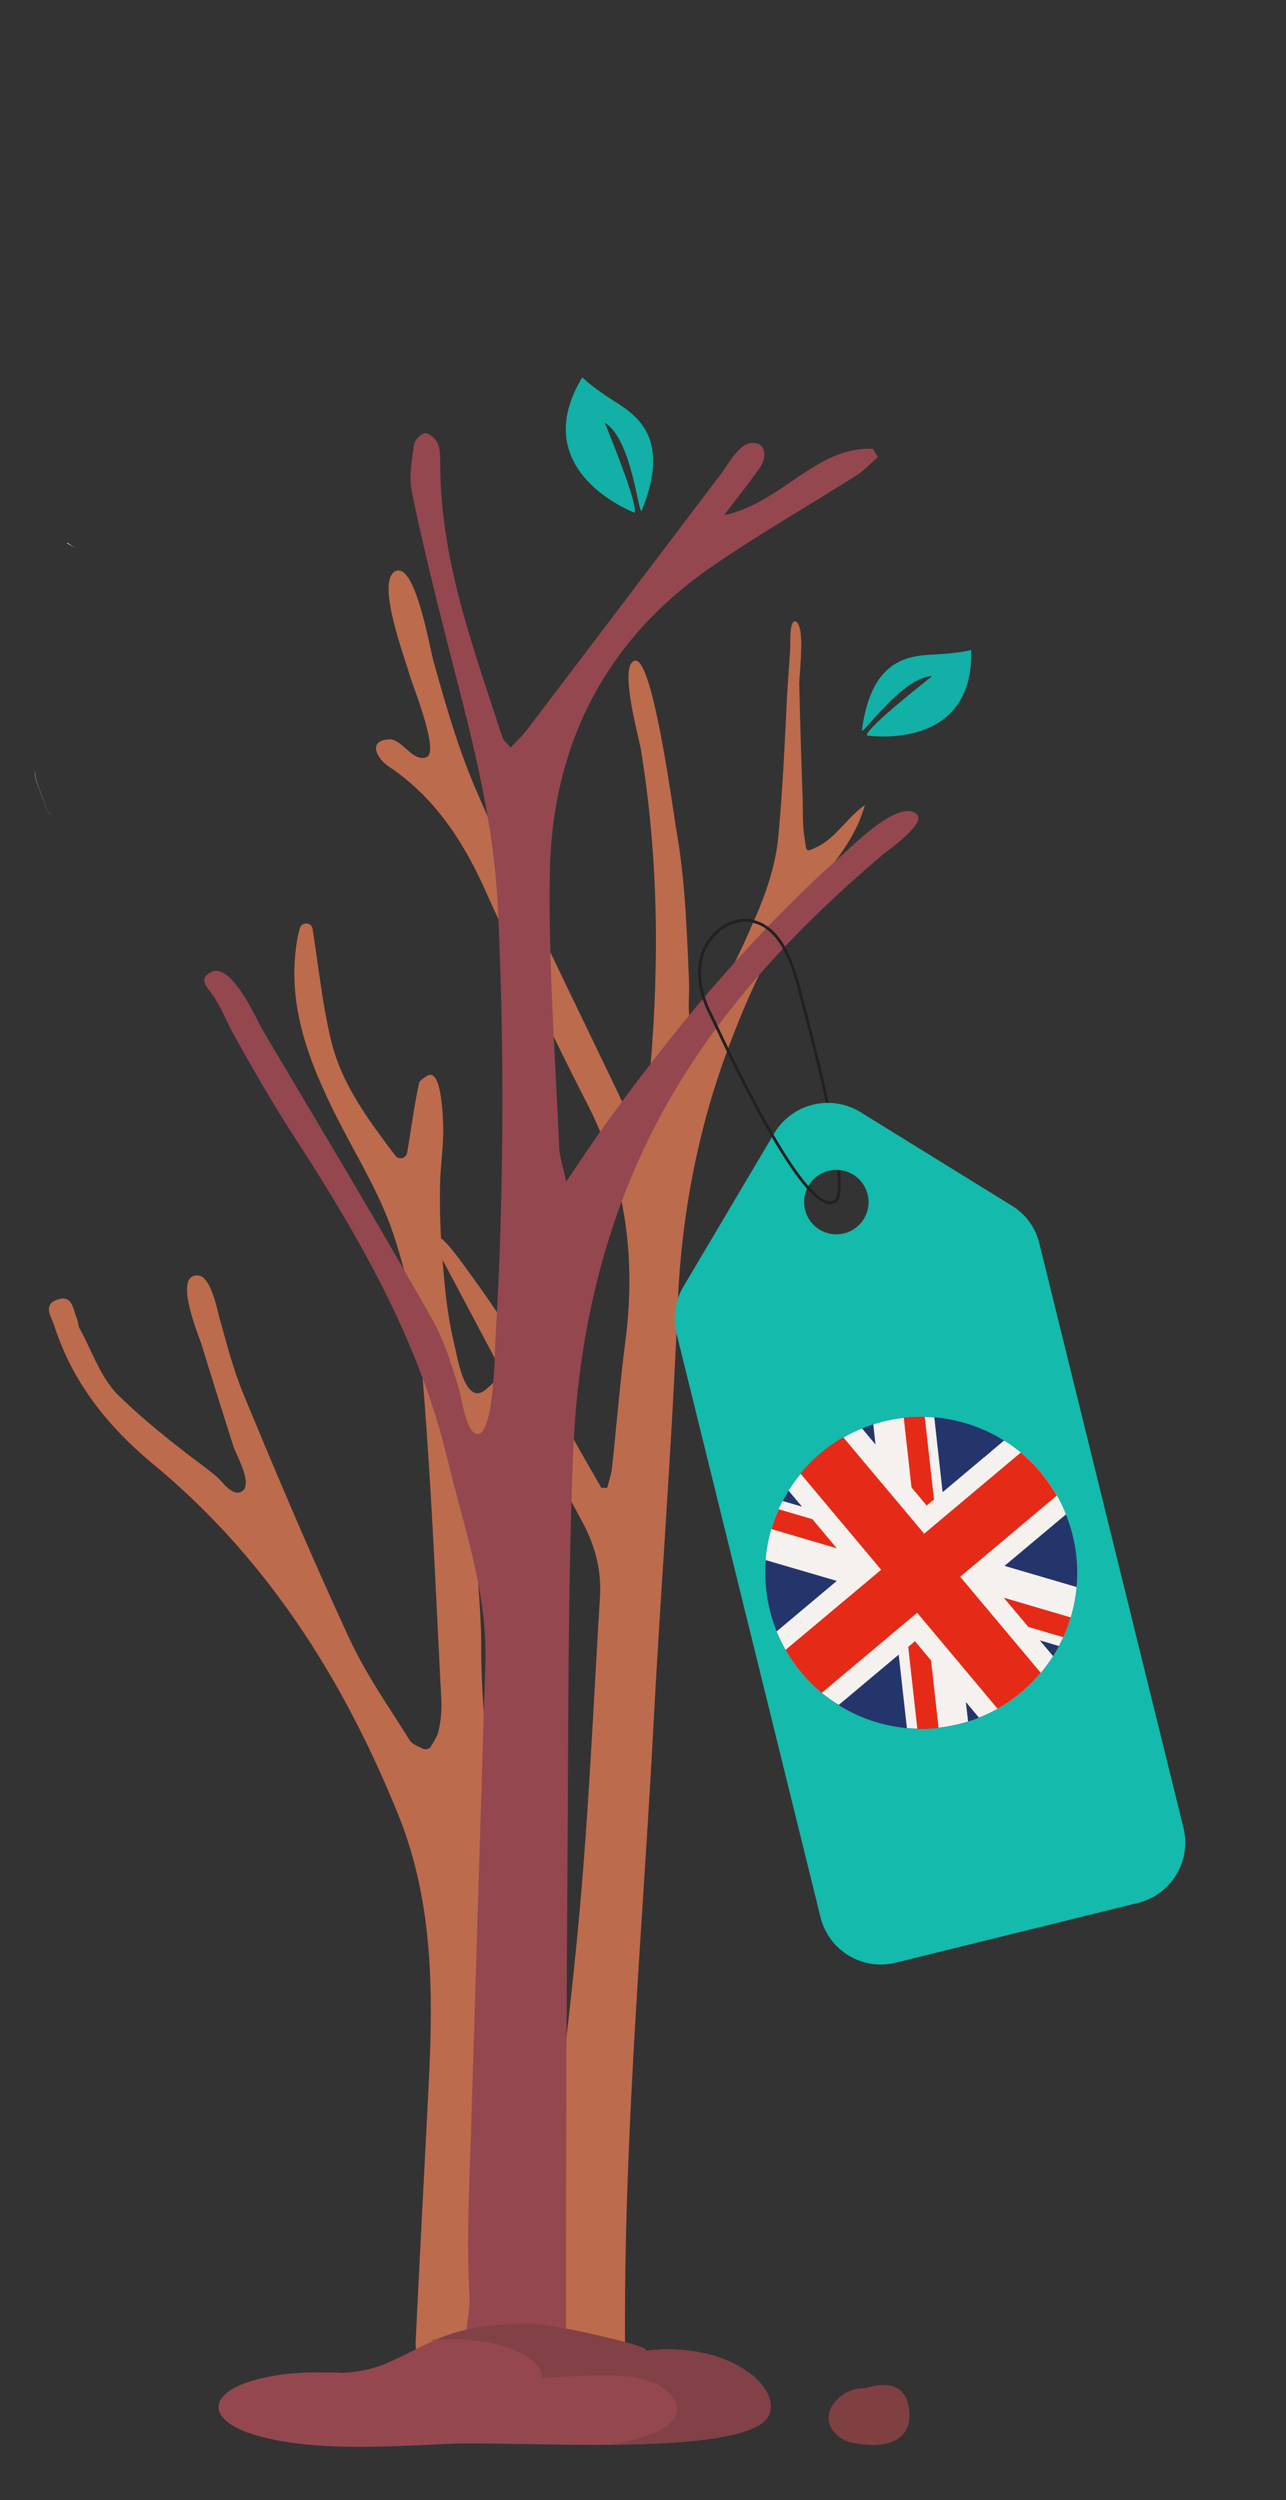 <svg xmlns="http://www.w3.org/2000/svg" width="864" height="1679" viewBox="0 0 864 1679">
  <rect x="0" y="0" width="864" height="1679" fill="#333333" stroke="none"/>
  <g id="tree-uk" transform="translate(-20945 -9081)">
    <rect id="Rectangle_178" data-name="Rectangle 178" width="864" height="1679" transform="translate(20945 9081)" fill="#fff" opacity="0"/>
    <g id="Group_41" data-name="Group 41">
      <path id="Path_8150" data-name="Path 8150" d="M1175.7,1015.3c-18.5-31.9-36.2-64.3-55.7-95.5-9.8-15.8-20.2-31.4-31.1-46.4-5.3-7.2-10.5-14.8-16.4-21.5-3.4-3.8-8.2-8.8-7.5.9.3,3.6,3.7,8.9,5.4,12,30.5,57.4,60.9,115,91.9,172.2,8.8,16.1,13.4,32.9,12.3,51.4-4.1,66.5-7,133.1-12.7,199.5s-14.1,132.4-21.9,198.6c-4.5,38.8-14.3,79.1-14,118,.2,27.1,11,42.1,38.4,37,25.9-4.8,27.6-6.4,27.2-35.2-2.1-144.8,11.3-288.8,19-433.1,5-93.7,12.4-187.5,16.2-281.3,2.4-59,13.4-117.5,34-172.3,12.4-33.1,26.9-65.9,47.4-94.2,15.9-22.2,36.7-41.2,44.4-69-11,7.6-19.6,21.9-31.4,27.8-9.1,4.4-7.6,3.9-9.3-6.5-1.4-8.9-.8-18.8-1.2-27.8q-1.35-37.05-2.2-74.1c-.2-6.7,4.2-38.8-2.1-42.4-4.8-2.8-3.8,15.4-4,17.7-.8,13.2-1.9,26.6-2.5,39.9-1.4,29.2-2.8,58.6-5.6,87.7-1.8,18.3-8.1,36.8-15.5,53.7-9.9,22.8-24.2,55.6-43.2,71.3-2.4-9.2-.8-19.2-1.2-28.8-1.4-33.2-2.5-67.1-8.2-99.9-2.4-13.4-15.9-117.5-28-115.5-11.5,1.9,2.8,52.3,3.9,59.7a781.516,781.516,0,0,1,8.6,78c3.1,51.7,1.1,103.6-4,155-.7,7.1-3,14.1-8,23.5-1.1-2.6-2.2-5.1-3.3-7.6-35.2-74.5-72.5-148.1-105-224-11.6-27.3-19.8-56.1-27.8-84.8-2.5-8.9-12.2-66.3-25.4-59.9-13.4,6.5,6.4,58.5,9.1,68.4,2.1,7.8,20.8,53,11.7,56.5-5,2-9.4-1.9-13.8-5.7-3.7-3.2-7.3-6.5-11.2-6.3-15.2.9-7.8,13.4-.4,18.2,30,20,49.4,48.8,64.6,82.5,21.9,48.6,44.6,96.8,68.8,144,26.1,50.8,33,104.3,25.5,160.9-3.6,28-5.8,56.1-8.9,84.1-.5,4.4-2.1,8.7-3.1,13h-3.9v.3Z" transform="translate(20173.5 9065.2)" fill="#bd6b4d"/>
      <path id="Path_8151" data-name="Path 8151" d="M1161.8,812.9q-1.5,7.95-3.3,15.9a297.392,297.392,0,0,1-22.1,62.9c-9.4,18.9-22,43.3-38.4,57.2-13.6,11.5-18.7-19.1-20.8-28.1a293.858,293.858,0,0,1-6-33.5c-2.8-26.1-4.7-51.1-4-77.3.3-11.4,2-22.8,2.1-34.3,0-4.2-.4-43.8-10.8-37.4-2.6,1.6-5.1,3.2-5.5,5.1-3.1,14.3-5,28.8-7.4,43.3-.2,1.2-.4,2.3-.6,3.4a4.43,4.43,0,0,1-7.8,1.9c-17.8-23.5-35.5-47.2-42.7-75.3-6.3-24.9-8.8-50.7-13-77.1-.7-4.5-7.2-4.9-8.5-.5a57.986,57.986,0,0,0-1.7,7.2c-7.5,42.3,6.8,80.2,25.2,117.3,13.3,26.7,29.6,52.3,39,80.2a412.8,412.8,0,0,1,19.7,94.5c6.1,72.8,9,145.8,12.8,218.8a76.22,76.22,0,0,1-1.9,21.3c-.8,3.5-3,6.8-5,10.1a4.215,4.215,0,0,1-5.4,1.7c-3.4-1.6-7.1-3-8.9-5.6-14-22.4-29.3-44.2-40.4-68-25.2-54.4-48.7-109.7-71.6-165.2-6.6-16-10.9-32.9-15.6-49.6-1.9-6.8-6-28.6-14.4-29.4-17.7-1.7.6,41.2,2.6,47.8,6.8,22.4,13.9,44.8,21,67.1,1.8,5.6,13.9,26.5,5,30.4-6.1,2.8-12.2-6.6-15.9-9.8-7.1-6.2-15-11.6-22.4-17.4-15.3-11.9-30.2-24.1-44.1-37.7-11.9-11.7-17.6-29.7-26.1-45-1-1.8-.8-4.2-1.6-6.1-2.8-6-2.7-16.5-13-13.2-10.6,3.4-4.1,11.9-2.2,18,12.3,37.9,35.8,67.3,66.6,92.8,76.4,63.3,127.6,144.4,164.4,235.3,22.8,56.5,23.5,115.5,20.7,174.9-2.9,59.5-6.2,118.9-9,178.4-.9,19.7,14.4,32.8,34,29.3a214.136,214.136,0,0,0,30.5-8.1c9.2-3,9.9-11.6,9.4-20q-4.65-65.25-9.1-130.7c-2-30.6-3.9-61.3-5.9-92-3.5-55.7-7.1-111.6-10.8-167.3-1.8-26.3-4.2-52.4-4.1-78.6,0-26-3.8-52.6-3.5-78.2.2-17.4,4.4-34.5,8.7-51.2,3.9-15.8,9.5-24.5,19.5-37.1,4.2-5.3,5.3-10.9,8.6-16.5,4-7.1,8-13.6,10.9-21.3,12.7-33,37.4-66.5,31.4-103.7a4.135,4.135,0,0,0-3.6-3.5,4.263,4.263,0,0,0-4.8,3.4v.3Z" transform="translate(20173.5 9065.2)" fill="#bd6b4d"/>
      <path id="Path_8156" data-name="Path 8156" d="M1385.2,571.8c-6,7.4-18.4,16-21.4,18.6-51.8,44-98.6,92.5-134.6,150.6-47.7,77.1-69.2,162.4-72.7,251.8-3.5,90.4-3.1,181-3.7,271.4q-.9,127.95-1,255.9v64c0,9.5,3.7,30-1.5,38.7-8.3,13.7-42.2,14.1-54.2,6.1-23.4-15.5-7.8-50.6-9.2-72.7-2.2-35.8,0-71.7,1-107.7q4.8-158.1,9.7-316.2c1.4-47.4-14.7-91.5-25.5-136.7-19.2-79.7-59.3-149.2-103.3-217-14-21.6-26.7-43.8-39.3-66.2-4.9-8.7-8.6-18.2-13.8-26.5-3.4-5.6-12.4-12.3-2.4-17.3,13.9-6.9,30.7,32.3,35.2,39.9,12.7,21.4,25.4,42.7,38.1,64.1,25.4,42.7,50.6,85.6,75.1,128.8,8.3,14.7,13.3,31,18.1,47.1,2,6.6,4.4,26.1,10.6,29.7,13,7.6,13.5-55.6,13.9-61.7q3-49.35,4-98.7,2.25-97.2-2.4-194.4c-3-60.4-19.1-118.1-33.9-176.2-8.5-33.6-16.8-67.1-23.8-101-2.1-10.2,0-21.5,1.5-32.1.4-3,5.3-7.6,7.8-7.4,3.1.3,7.2,4.3,8.4,7.6,1.7,4.6,1.3,10.1,1.4,15.3.5,63.8,22.6,122.5,41.9,181.8.6,1.8,2.6,3.1,5.4,6.4,4-4.3,8-7.9,11.1-12.1q65.1-85.65,130.1-171.5c4.4-5.8,11.9-19.8,19.9-20.8,10.6-1.4,11.2,9.4,6.5,16.2-7.5,10.9-16.3,21.5-24.2,32.2,39.3-8.5,61.7-46.3,99.9-44.6,1.2,1.9,2.3,3.7,3.4,5.6-5,4.3-9.6,9.3-15.2,12.8-31.8,20.1-64.5,38.8-95.5,60.1-72.1,49.4-108.2,119.8-109.7,206.4-1,61.4,3.7,123,6.3,184.4.3,6.4,2.6,12.7,4.7,22.9,10.5-15.5,18.5-27.8,27.2-39.7,31.2-43.1,64.4-84.9,100.8-123.7,18.4-19.7,37.6-38.5,57.8-56.4,7.8-6.9,38.2-37.4,49.7-27,2.3,2.1.9,5.5-2.3,9.3l-.3-.2Z" transform="translate(20173.5 9065.2)" fill="#94474f"/>
      <path id="Path_8179" data-name="Path 8179" d="M999.2,1609.3a83.354,83.354,0,0,0,35-7.7c29.8-13.5,40.3-24.5,91.6-25.4,16-.3,90.9,16.8,78.6,18.5,53.8-7.1,90.4,21.8,84.3,41.7-6.9,23-98.7,21.9-162.7,20.8-20.3-.3-37.9-.7-49.1-.3-42.4,1.6-93.5,5.8-132.9-5.5-35.3-10.1-34.4-30,4.1-38.6,17.9-4,30.6-3.8,42-3.7h9.1Z" transform="translate(20173.5 9065.2)" fill="#94474f"/>
      <path id="Path_8180" data-name="Path 8180" d="M1126.1,1576.2h-.1" transform="translate(20173.5 9065.2)" fill="#824047"/>
      <path id="Path_8181" data-name="Path 8181" d="M1079,1581.9a121.878,121.878,0,0,0-17.1,6.3h-.2a124.741,124.741,0,0,1,17.3-6.4m-17.3,6.5h.2" transform="translate(20173.5 9065.2)" fill="#914d47"/>
      <path id="Path_8182" data-name="Path 8182" d="M1220.6,1593.6h0a135.482,135.482,0,0,0-16.4,1.1h.4a125.7,125.7,0,0,1,15.9-1" transform="translate(20173.5 9065.2)" fill="#ab8287"/>
      <path id="Path_8183" data-name="Path 8183" d="M1126.1,1576.2c16.9,0,90.3,16.9,78.1,18.5h.1a134.16,134.16,0,0,1,16.4-1.1c44.6,0,73.3,25,67.8,42.8-5.2,17.1-57.6,20.9-110.4,21.3,31.7-3.6,59.1-16,44.4-33.2-9.4-11-25.7-13.5-44.6-13.5s-27.6,1.2-42,1.7c-.8-15.4-29.9-25.8-57.7-25.8s-11.1.4-16.4,1.3a110.526,110.526,0,0,1,17.1-6.3c10.8-3.1,24-5.1,43.2-5.6h3.9" transform="translate(20173.5 9065.2)" fill="#824047"/>
      <path id="Path_8184" data-name="Path 8184" d="M1340.5,1625.1c6.7-4.2,38.9-18.8,41.8,9.1,3.3,31.6-37.3,23.2-42.9,20.6-10.6-5-17.3-17.7-3.2-29.6,7.8-6.5,17.5-6.6,25.6-3.7" transform="translate(20173.5 9065.2)" fill="#804042"/>
      <path id="Path_8185" data-name="Path 8185" d="M816.7,380.3c2,1.2,4,2.6,5.7,3.8a69.865,69.865,0,0,0-6.1-3.5c.1,0,.2-.2.4-.3" transform="translate(20173.5 9065.2)" fill="#e3e3e0"/>
      <path id="Path_8189" data-name="Path 8189" d="M795,533.1c0,5,1.7,9.5,3.5,14,1.8,4.1,3.4,12.7,7.1,15.6a5.431,5.431,0,0,0,3.4,1.2h0a5.924,5.924,0,0,1-3.5-1.2c-3.6-2.9-5.3-11.4-7.1-15.6-1.7-4.2-3.4-8.3-3.5-12.9a4.251,4.251,0,0,1,.2-1.1" transform="translate(20173.5 9065.2)" fill="#e3e3e0"/>
      <path id="Path_8201" data-name="Path 8201" d="M1197.8,360.1s-73.4-27.5-35.1-90.9c0,0,6.3,6.5,22.4,16.6s36.6,26,17.6,72.8c-2.1,5-6.5-48.2-24.9-58.9,0,0,23,55.4,20,60.4h0Z" transform="translate(20173.5 9065.2)" fill="#12b0a6"/>
      <path id="Path_8202" data-name="Path 8202" d="M1353.8,509.7s72.1,11.5,70.2-57.4c0,0-8.1,2.3-25.8,3.1s-41.5,4.2-47.6,50.7c-.7,5,27.4-36,47.2-36.2,0,0-44.1,34.3-43.9,39.7h0Z" transform="translate(20173.5 9065.2)" fill="#12b0a6"/>
      <path id="Path_8203" data-name="Path 8203" d="M1276.3,634.3c18.5,3.6,26.6,25.1,31.5,43.3,4.4,17,37.1,134.6,24.9,145.2" transform="translate(20173.5 9065.2)" fill="none" stroke="#212121" stroke-miterlimit="10" stroke-width="1.9"/>
      <path id="Path_8204" data-name="Path 8204" d="M1230.5,880.1,1291.6,777a41.963,41.963,0,0,1,57.9-14.4l101.8,62.9a40.841,40.841,0,0,1,18.5,25.4l96.8,392.3a41.745,41.745,0,0,1-30.4,50.5l-162.9,40.2a41.745,41.745,0,0,1-50.5-30.4L1226,911.2a42.137,42.137,0,0,1,4.5-31.1m81.9-51.8a21.634,21.634,0,1,0,15.8-26.2,21.5,21.5,0,0,0-15.8,26.2" transform="translate(20173.5 9065.2)" fill="#14baab"/>
      <path id="Path_8205" data-name="Path 8205" d="M1460.2,1131.3s-177.9-10.8-136-127.1c0,0,17.9,7.5,59.8,16.2,41.6,8.9,96.7,24.6,86,106.3-1.2,8.6-45.7-72.6-92.8-81.4,0,0,86.4,76.6,83,86" transform="translate(20173.5 9065.2)" fill="#fff"/>
      <path id="Path_8206" data-name="Path 8206" d="M1333.2,822c-19.7,16.9-77.7-111.8-84.1-124.7-6.7-12.7-10.2-28.1-5.4-41.6s18.8-24.1,33.2-21.5" transform="translate(20173.5 9065.2)" fill="none" stroke="#212121" stroke-miterlimit="10" stroke-width="1.9"/>
      <path id="Path_8207" data-name="Path 8207" d="M1475.1,1133.8a104.779,104.779,0,1,0-146.4,22.9,104.821,104.821,0,0,0,146.4-22.9" transform="translate(20173.5 9065.2)" fill="#24356b"/>
      <path id="Path_8208" data-name="Path 8208" d="M1399.2,967.6l5.6,50.3,41.3-34.7c2,1.3,4.1,2.6,6.1,4.1a104.268,104.268,0,0,1,35.5,45.5l-41.3,34.6,48.4,14.2a103.1,103.1,0,0,1-11.9,39.6l-12.8-3.8,8.9,10.6q-1.8,2.85-3.9,5.7a103.564,103.564,0,0,1-45.9,35.6l-8.8-10.5,1.5,13.1a105.64,105.64,0,0,1-41.1,4.4l-5.5-49.3-40.3,33.8q-3.15-1.95-6.3-4.2a103.965,103.965,0,0,1-35.4-45.2l40.4-33.9-47.8-14a103.271,103.271,0,0,1,11.4-39.7l13,3.8-9-10.7c1.4-2.2,2.9-4.5,4.5-6.6a104,104,0,0,1,44.9-35.2l9,10.8-1.5-13.5a103.933,103.933,0,0,1,41.1-4.7" transform="translate(20173.5 9065.2)" fill="#f5f1ee"/>
      <path id="Path_8209" data-name="Path 8209" d="M1333.7,1055.6l-43.9-12.9a92.387,92.387,0,0,1,4.9-13.3l22.6,6.6,16.4,19.6Zm4.4-74.5,54.3,64.7,64.9-54.5a103.915,103.915,0,0,1,24.2,28.9l-64.9,54.5,54.1,64.5a102.254,102.254,0,0,1-29,24.1l-54-64.4-64.1,53.8a104.3,104.3,0,0,1-24.3-28.9l64.2-53.8-54.2-64.6a102.859,102.859,0,0,1,28.8-24.4m63.9,195.2a111.652,111.652,0,0,1-14.2.6l-6.1-55,4.5-3.8,10.8,12.9,5.1,45.3Zm-23.4-208.3a95.827,95.827,0,0,1,14.2-.6l6.2,55.5-4.9,4.1-10.2-12.2-5.2-46.8Zm67.4,120.9,44.8,13.2a92.889,92.889,0,0,1-5,13.3l-23.4-6.9-16.5-19.6Z" transform="translate(20173.5 9065.2)" fill="#e52a18"/>
      <path id="Path_8210" data-name="Path 8210" d="M1437.8,990.2h0l-5.2,4.4a11.062,11.062,0,0,1,2.4-2.8,8.483,8.483,0,0,1,2.8-1.5" transform="translate(20173.5 9065.2)" fill="#333a63"/>
    </g>
  </g>
</svg>
